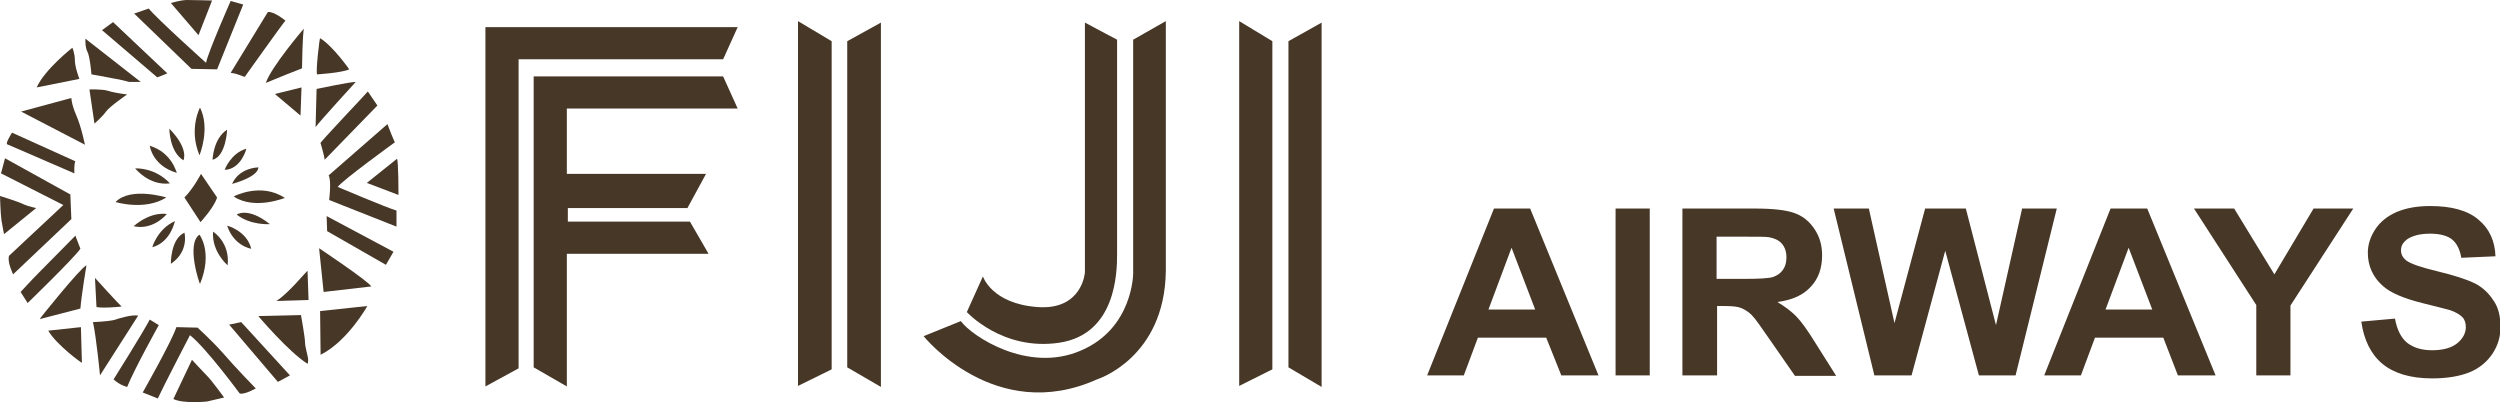 <svg version="1.1" id="Layer_1" xmlns="http://www.w3.org/2000/svg" xmlns:xlink="http://www.w3.org/1999/xlink" x="0px" y="0px" viewBox="0 0 497.5 80" style="enable-background:new 0 0 497.5 80;" xml:space="preserve">
 <style type="text/css">
  .st0{fill:#473727;}
 </style>
 <g>
  <g>
   <polygon class="st0" points="20.3,6 31.3,15.4 33.3,14.6 22.5,4.4 		">
   </polygon>
   <path class="st0" d="M26.7,2.7l11.4,11l5.1,0.1l5.2-12.9l-2.5-0.7c0,0-4.5,10.2-4.9,12.3c0,0-9.8-8.8-11.4-10.8L26.7,2.7z">
   </path>
   <path class="st0" d="M34,0.6L39.5,7l2.7-6.9c0,0-3.8-0.1-5-0.1C36,0,34,0.6,34,0.6">
   </path>
   <path class="st0" d="M45.9,14.5c0,0,0.9,0.1,1.4,0.3c0.5,0.2,1.4,0.5,1.4,0.5s7.4-10.4,8.1-11.2c0,0-2.3-1.9-3.5-1.7L45.9,14.5z">
   </path>
   <path class="st0" d="M52.9,16.5l3.9-1.6l3.3-1.3c0,0,0.1-7.2,0.4-7.9C60.5,5.6,53.9,13.4,52.9,16.5">
   </path>
   <polygon class="st0" points="54.7,18.7 59.8,23 60,17.4 		">
   </polygon>
   <path class="st0" d="M62.8,25.3l0.2-7.6c0,0,6.6-1.4,7.8-1.4C70.8,16.3,63.3,24.5,62.8,25.3">
   </path>
   <path class="st0" d="M63.1,14.8c0,0,4.9-0.3,6.4-1c0,0-3.2-4.6-5.8-6.2C63.6,7.5,62.8,14.2,63.1,14.8">
   </path>
   <path class="st0" d="M63.8,28.5c0,0,0.8,2.7,0.8,3.3l10.5-10.8l-1.9-2.8C73.2,18.3,62.8,29.2,63.8,28.5">
   </path>
   <path class="st0" d="M78.6,28.3c0,0-10.5,7.6-11.4,8.9c0,0,9.9,4.2,11.7,4.7v3.2l-13.4-5.3c0,0,0.5-3.8-0.1-4.9l11.7-10.2
			C77.1,24.8,78.7,28.8,78.6,28.3">
   </path>
   <path class="st0" d="M79,31.6l-6,4.8l6.3,2.4C79.3,38.8,79.3,31.9,79,31.6">
   </path>
   <polygon class="st0" points="65.1,46 76.8,52.7 78.3,50.1 65,43 		">
   </polygon>
   <path class="st0" d="M63.5,49.4c0,0,9.6,6.4,10.4,7.6l-9.5,1.1L63.5,49.4z">
   </path>
   <path class="st0" d="M63.7,61.9l9.4-1c0,0-3.9,7-9.3,9.7L63.7,61.9z">
   </path>
   <path class="st0" d="M55,59.9l6.4-0.2l-0.2-5.8C61.1,53.8,57.5,58.3,55,59.9">
   </path>
   <path class="st0" d="M51.4,62.9c0,0,6,7.1,9.8,9.5c0,0,0.2-0.4,0.1-1.1c-0.1-0.7-0.6-2.3-0.6-3.2s-0.8-5.4-0.8-5.4L51.4,62.9z">
   </path>
   <polygon class="st0" points="45.6,64.6 55.3,76 57.7,74.7 48,64.1 		">
   </polygon>
   <path class="st0" d="M47.7,78.3c0,0-6.7-9.1-9.9-11.6c0,0-5.4,10.4-6.4,12.6l-3-1.2c0,0,5.8-10.2,6.7-13l4.2,0.1
			c0,0,2.6,2.3,5.1,5.1c2.4,2.8,6.5,7,6.5,7S48.6,78.6,47.7,78.3">
   </path>
   <path class="st0" d="M38.2,71.6c0,0,2.5,2.7,3.2,3.4c0.7,0.7,3.2,4.1,3.2,4.1l-3.4,0.8c0,0-4.7,0.5-6.7-0.5L38.2,71.6z">
   </path>
   <path class="st0" d="M31.6,64.7c0,0-4.8,8.6-6.3,12.3c0,0-1.4-0.3-2.7-1.5c0,0,5.9-9.4,7.2-11.9L31.6,64.7z">
   </path>
   <path class="st0" d="M27.5,62.8l-7.6,11.9c0,0-0.7-7.4-1.4-10.6c0,0,2.7-0.1,4.1-0.4C23.9,63.3,26.1,62.6,27.5,62.8">
   </path>
   <path class="st0" d="M9.6,65.8l6.5-0.7l0.2,7.1C16.3,72.3,11.2,68.6,9.6,65.8">
   </path>
   <path class="st0" d="M18.9,55.3c0,0,4.8,5.3,5.3,5.7c0,0-3.5,0.4-5,0.1L18.9,55.3z">
   </path>
   <path class="st0" d="M17.2,52.8c0,0-1,6-1.2,8.6l-8.1,2.1C7.8,63.5,16.1,53.2,17.2,52.8">
   </path>
   <path class="st0" d="M5.5,60.3c0,0,9.1-8.8,10.5-10.8l-1-2.6c0,0-5.9,6-7.3,7.4c-1.4,1.4-3.6,3.8-3.6,3.8L5.5,60.3z">
   </path>
   <path class="st0" d="M1.8,50.9l10.8-10.1L0.2,34.5l0.8-3L14,38.7l0.2,4.9l-11.6,11C2.6,54.5,1.4,52.2,1.8,50.9">
   </path>
   <path class="st0" d="M0.8,46.6l6.4-5.2c0,0-1.5-0.3-2.4-0.7C3.9,40.2,0,39,0,39s0.1,3.6,0.3,4.9C0.5,45.1,0.8,46.6,0.8,46.6">
   </path>
   <path class="st0" d="M1.4,28.7l13.4,5.8c0,0-0.1-1.9,0.2-2.4L2.4,26.4C2.4,26.4,1.1,28.4,1.4,28.7">
   </path>
   <path class="st0" d="M4.2,22.2l12.7,6.6c0,0-0.7-3.5-1.7-5.8c-1-2.3-1-3.5-1-3.5L4.2,22.2z">
   </path>
   <path class="st0" d="M7.3,17.4l8.5-1.7c0,0-0.9-2.3-0.9-3.7c0-1.4-0.5-2.5-0.5-2.5S8.9,13.8,7.3,17.4">
   </path>
   <path class="st0" d="M17,7.7c0,0-0.1,1.7,0.4,2.6c0.5,0.9,0.8,4.5,0.8,4.5s2.9,0.5,4.3,0.8c1.4,0.2,3.2,0.7,3.2,0.7H28L17,7.7z">
   </path>
   <path class="st0" d="M17.8,17.8c0,0,2.6-0.1,3.8,0.3c1.2,0.4,3.7,0.7,3.7,0.7s-3.5,2.4-4.2,3.4c-0.7,1-2.3,2.4-2.3,2.4L17.8,17.8z
			">
   </path>
   <path class="st0" d="M39.8,21.4c0,0-2.3,4.3-0.1,9.5C39.7,30.9,41.9,25.6,39.8,21.4">
   </path>
   <path class="st0" d="M42.3,31.8c0,0,0.1-4.2,2.9-6C45.2,25.8,45,31.1,42.3,31.8">
   </path>
   <path class="st0" d="M44.7,33.8c0,0,1.2-3.3,4.3-4.2C49.1,29.5,48,33.7,44.7,33.8">
   </path>
   <path class="st0" d="M46.2,36.6c0,0,1-3,5.2-3.3C51.4,33.3,51.8,35,46.2,36.6">
   </path>
   <path class="st0" d="M46.5,39.1c0,0,5.4-2.9,10.2,0.3C56.8,39.3,50.7,41.9,46.5,39.1">
   </path>
   <path class="st0" d="M47.1,42.7c0,0,2.2-1.6,6.6,1.9C53.7,44.6,49.9,44.9,47.1,42.7">
   </path>
   <path class="st0" d="M45.2,44.9c0,0,3.9,1,4.8,4.6C49.9,49.5,46.5,48.9,45.2,44.9">
   </path>
   <path class="st0" d="M42.4,46.1c0,0,3.4,2.1,2.9,6.7C45.3,52.8,42.1,50.1,42.4,46.1">
   </path>
   <path class="st0" d="M39.7,46.7c0,0,2.7,3.5,0.1,9.8C39.7,56.5,37,48.5,39.7,46.7">
   </path>
   <path class="st0" d="M36.7,46.3c0,0,1,3.7-2.7,6.2C34,52.5,33.9,47.6,36.7,46.3">
   </path>
   <path class="st0" d="M34.8,44c0,0-0.8,4.2-4.5,5.2C30.3,49.2,31.3,45.6,34.8,44">
   </path>
   <path class="st0" d="M26.6,45c0,0,3.4,1.1,6.6-2.4C33.2,42.6,30.3,41.9,26.6,45">
   </path>
   <path class="st0" d="M23,40.2c0,0,5.8,1.8,10.1-0.9C33.1,39.3,26,37.1,23,40.2">
   </path>
   <path class="st0" d="M26.9,33.5c0,0,2.7,3.5,6.9,3C33.8,36.5,31.4,33.5,26.9,33.5">
   </path>
   <path class="st0" d="M29.8,29c0,0,0.5,4,5.4,5.4C35.1,34.4,34.3,30.4,29.8,29">
   </path>
   <path class="st0" d="M33.7,25.6c0,0,0,4.6,2.8,6.3C36.5,31.9,37.7,29.7,33.7,25.6">
   </path>
   <path class="st0" d="M40,34.6c0,0-1.5,2.9-3.3,4.7l3.2,4.9c0,0,2.7-2.9,3.3-4.9L40,34.6z">
   </path>
  </g>
  <polygon class="st0" points="146.8,5.4 96.6,5.4 96.6,76.9 103.2,73.3 103.2,11.8 143.9,11.8 	">
  </polygon>
  <polygon class="st0" points="143.9,15.2 106.2,15.2 106.2,73.1 112.8,76.9 112.8,50.5 141,50.5 137.3,44.1 113,44.1 113,41.4 
		136.8,41.4 140.5,34.6 112.8,34.6 112.8,21.6 146.8,21.6 	">
  </polygon>
  <polygon class="st0" points="158.8,76.8 165.5,73.5 165.5,8.2 158.8,4.2 	">
  </polygon>
  <polygon class="st0" points="246.6,76.8 253.2,73.5 253.2,8.2 246.6,4.2 	">
  </polygon>
  <polygon class="st0" points="168.6,8.2 168.6,73.1 175.3,77 175.3,4.5 	">
  </polygon>
  <polygon class="st0" points="256.4,8.2 256.4,73.1 263,77 263,4.5 	">
  </polygon>
  <path class="st0" d="M215.9,4.5v49.7c0,0-0.5,7.6-9.5,6.9c-9.1-0.7-10.8-6.1-10.8-6.1l-3.2,7.1c0,0,7.1,7.8,18.4,6.1
		c11.3-1.7,11.5-14,11.5-17.6V7.9L215.9,4.5z">
  </path>
  <path class="st0" d="M225.5,7.9v46.5c0,0,0,11-10.5,15.4c-10.5,4.5-21.6-2.9-23.8-5.9l-7.4,3c0,0,14.2,17.7,34.5,8.6
		c0,0,13.5-4.2,13.7-21.6V4.2L225.5,7.9z">
  </path>
  <path class="st0" d="M474.1,72.4c2.3,1.9,5.6,2.9,9.9,2.9c2.9,0,5.4-0.4,7.4-1.2c2-0.8,3.5-2.1,4.6-3.7c1.1-1.7,1.6-3.4,1.6-5.3
		c0-2.1-0.4-3.9-1.4-5.3c-0.9-1.4-2.1-2.6-3.7-3.4c-1.6-0.8-4.1-1.6-7.4-2.4c-3.3-0.8-5.4-1.5-6.3-2.2c-0.7-0.6-1-1.2-1-2
		c0-0.9,0.4-1.5,1.1-2.1c1.1-0.8,2.7-1.2,4.7-1.2c1.9,0,3.4,0.4,4.3,1.1c1,0.8,1.6,2,1.9,3.7l6.8-0.3c-0.1-3-1.2-5.5-3.4-7.3
		c-2.1-1.8-5.3-2.7-9.6-2.7c-2.6,0-4.8,0.4-6.7,1.2c-1.8,0.8-3.2,1.9-4.2,3.4c-1,1.5-1.5,3.1-1.5,4.7c0,2.6,1,4.9,3.1,6.7
		c1.5,1.3,4.1,2.4,7.7,3.3c2.9,0.7,4.7,1.2,5.5,1.4c1.2,0.4,2,0.9,2.5,1.4c0.5,0.5,0.7,1.2,0.7,2c0,1.2-0.6,2.3-1.7,3.2
		c-1.1,0.9-2.8,1.4-5,1.4c-2.1,0-3.7-0.5-5-1.5c-1.2-1-2-2.6-2.4-4.8l-6.7,0.6C470.4,67.6,471.8,70.5,474.1,72.4 M455.8,74.7V60.8
		l12.5-19.3h-7.9l-7.8,13.1l-8-13.1h-8L449,60.7v14H455.8z M419,61.6l4.6-12.3l4.7,12.3H419z M427.3,41.5H420l-13.2,33.2h7.3
		l2.8-7.5h13.6l2.9,7.5h7.5L427.3,41.5z M380.4,74.7l6.7-24.8l6.7,24.8h7.3l8.2-33.2h-6.9l-5.2,23.2l-6-23.2h-8.1L377,64.3
		l-5.1-22.8h-7l8.1,33.2H380.4z M341.7,47.1h5.3c2.8,0,4.4,0,5,0.1c1.1,0.2,2,0.6,2.6,1.3c0.6,0.7,0.9,1.6,0.9,2.7
		c0,1-0.2,1.8-0.7,2.5c-0.5,0.7-1.1,1.1-1.9,1.4c-0.8,0.3-2.9,0.4-6.2,0.4h-5.1V47.1z M341.7,74.7V60.9h1.4c1.6,0,2.7,0.1,3.4,0.4
		s1.4,0.7,2.1,1.4c0.7,0.7,1.8,2.3,3.6,4.9l5,7.2h8.2l-4.1-6.5c-1.6-2.6-2.9-4.4-3.9-5.4c-1-1-2.2-1.9-3.7-2.8
		c3-0.4,5.2-1.4,6.7-3.1c1.5-1.6,2.2-3.7,2.2-6.2c0-2-0.5-3.7-1.5-5.2c-1-1.5-2.3-2.6-4-3.2c-1.6-0.6-4.3-0.9-7.9-0.9h-14.4v33.2
		H341.7z M328.3,41.5h-6.8v33.2h6.8V41.5z M296.2,61.6l4.6-12.3l4.7,12.3H296.2z M304.5,41.5h-7.2L284,74.7h7.3l2.8-7.5h13.6l3,7.5
		h7.4L304.5,41.5z">
  </path>
 </g>
</svg>